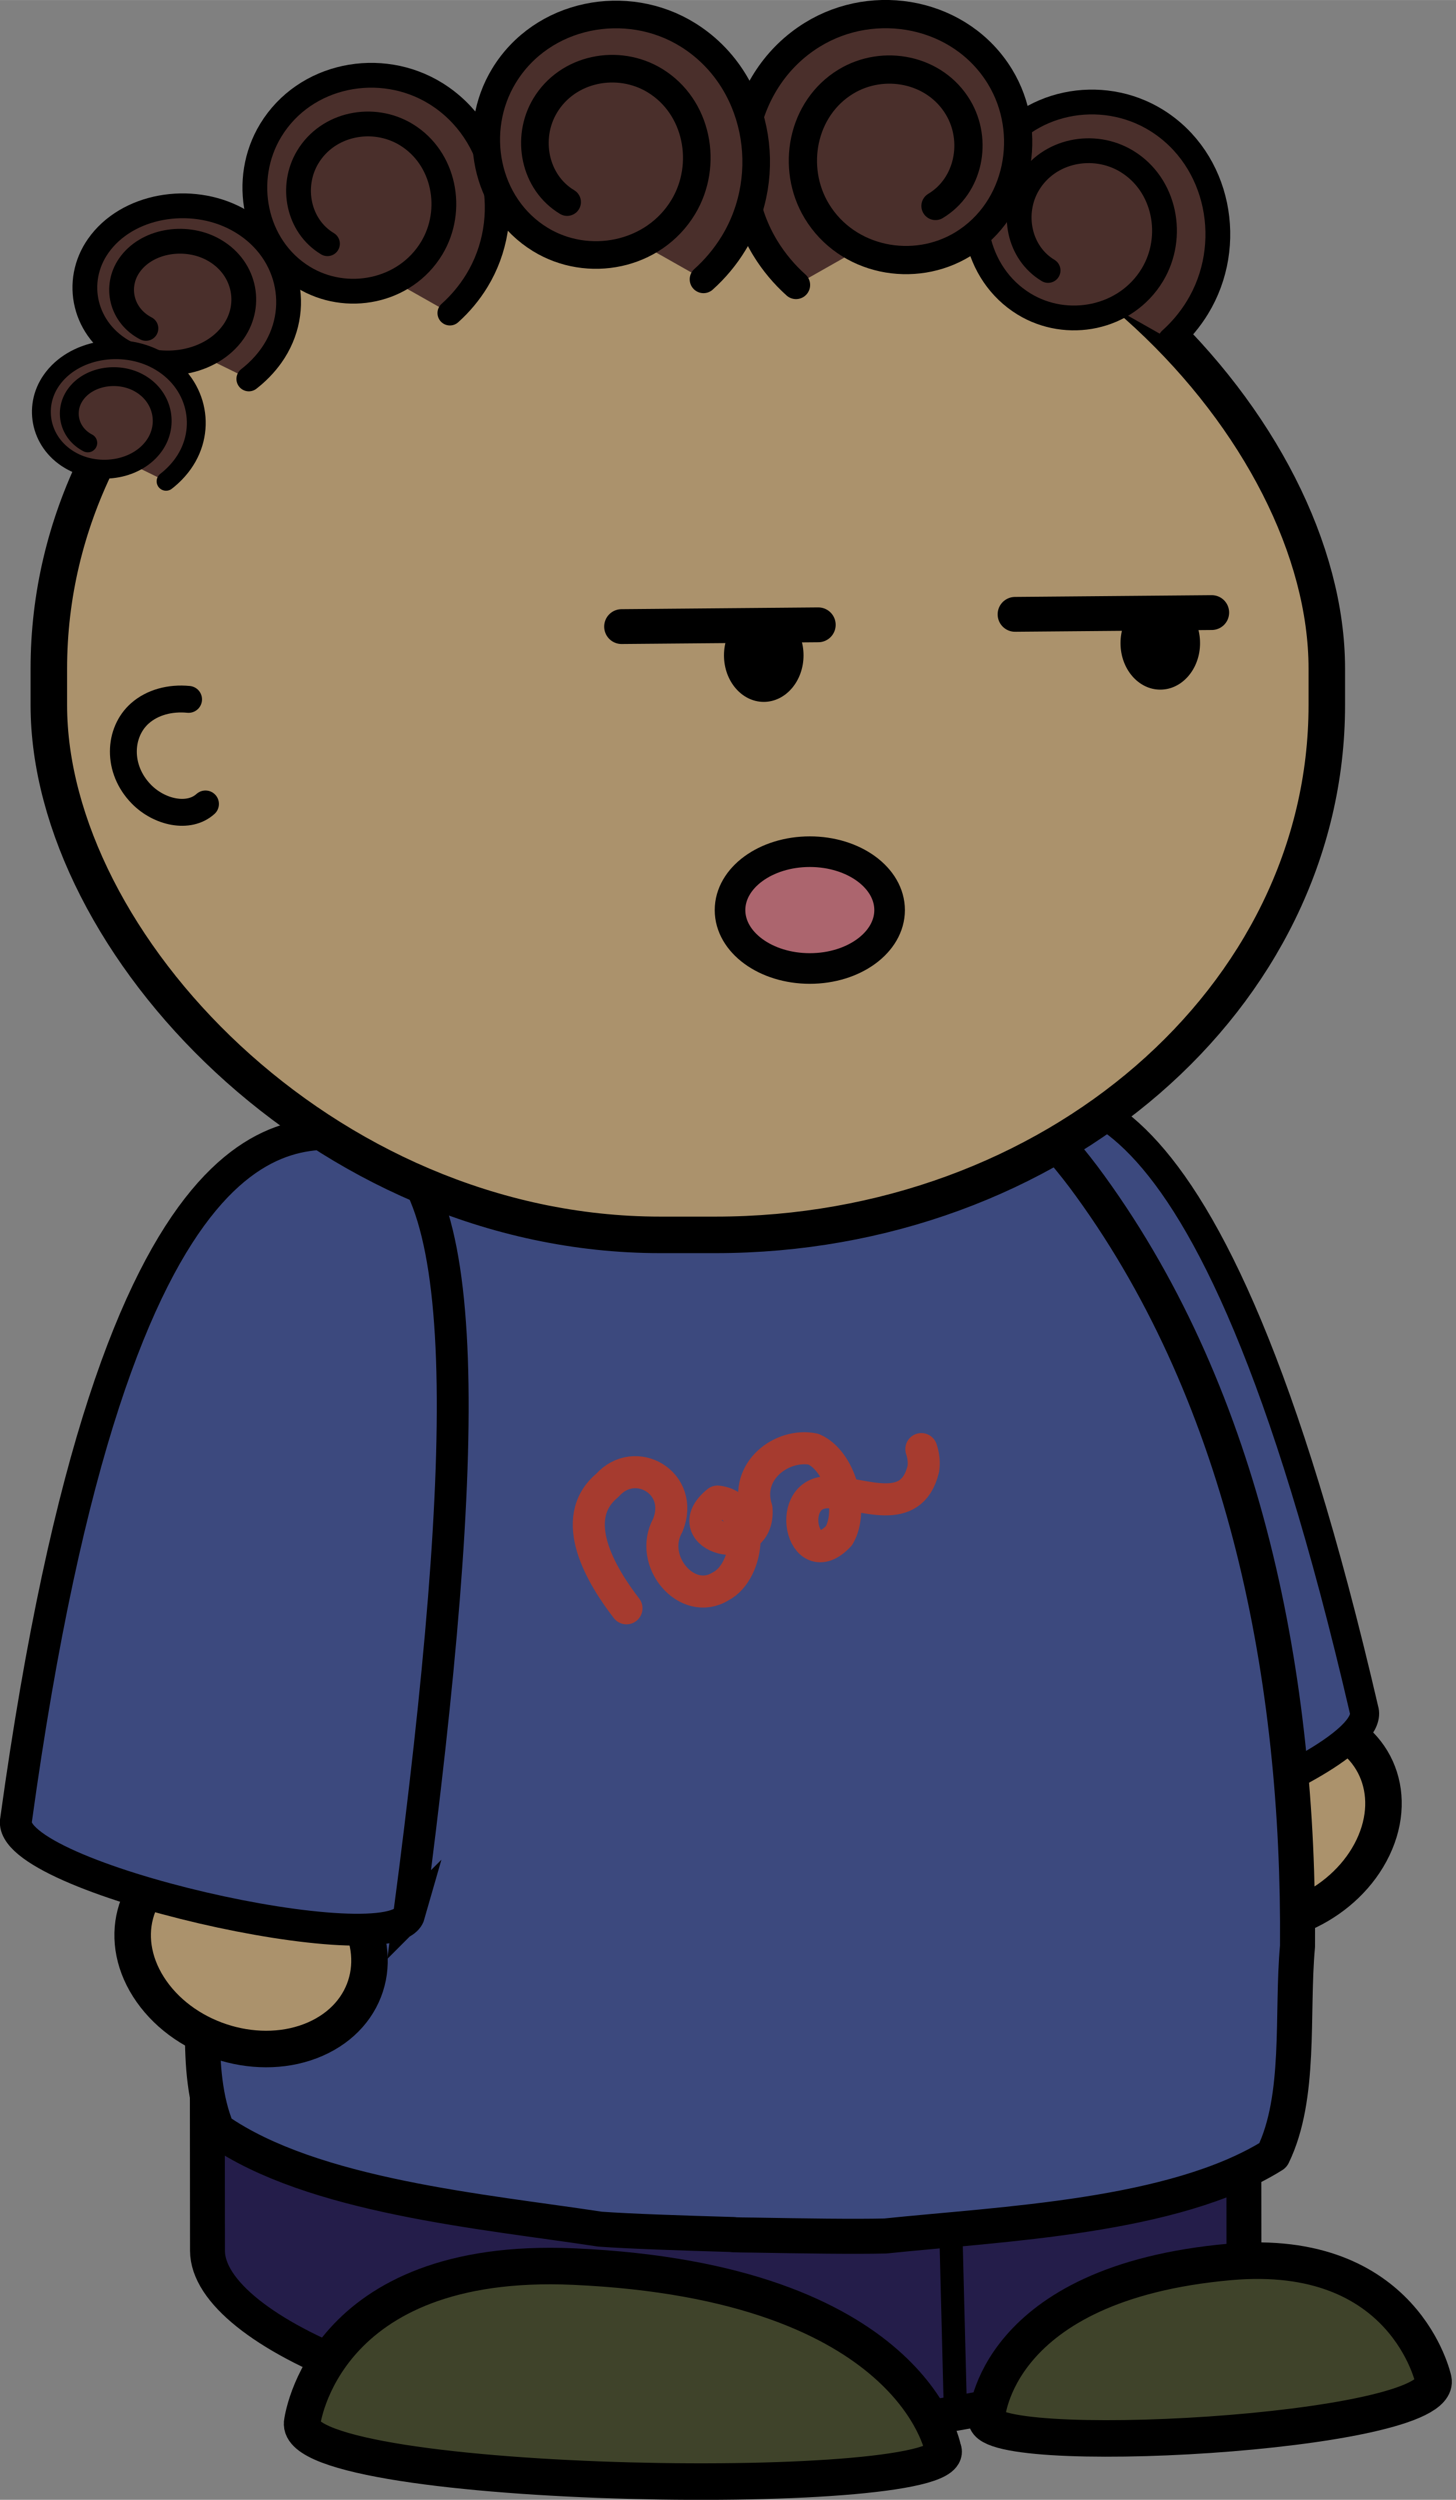 <?xml version="1.0" encoding="UTF-8"?>
<svg width="20.146mm" height="34.568mm" version="1.1" viewBox="0 0 71.382 122.48" xmlns="http://www.w3.org/2000/svg">
<rect x="0" y="0" width="71.382" height="122.48" fill="#808080" stroke="none"/>
<g transform="translate(-192.41 -372.32)">
<g transform="translate(78.564 -365.83)">
<path d="m181.16 828.67c-1.301 2.725-4.668 4.356-7.521 3.645s-4.112-3.498-2.811-6.222c1.301-2.725 4.668-4.357 7.521-3.645 2.853 0.712 4.112 3.498 2.811 6.222z" fill="#ab926c" fill-rule="evenodd" stroke="#000" stroke-linecap="round" stroke-linejoin="round" stroke-width="1.79"/>
<path d="m164.27 828.25c0.858 2.275 17.268-3.722 16.446-6.337-7.744-33.351-15.305-30.425-18.197-29.778-4.324 3.337-3.05 14.849 1.75 36.114z" fill="#3c497e" stroke="#000" stroke-width="1.427"/>
<rect transform="matrix(1 -7.6208e-5 .001 1 0 0)" x="123.17" y="825.15" width="50.813" height="32.128" rx="24.97" ry="8.841" fill="#241d4a" fill-rule="evenodd" stroke="#000" stroke-linecap="round" stroke-linejoin="round" stroke-width="1.711"/>
<path d="m160.67 855.65-0.259-10.194" fill="#fff" stroke="#000" stroke-linecap="round" stroke-linejoin="round" stroke-width="1.135"/>
<path d="m152.18 786.85c-0.089 0-0.178 8e-4 -0.267 0-0.05 0-0.101-0.01-0.151-0.01-0.078 0-0.157-0.01-0.235-0.01v0.021c-5.957 0.209-11.574 3.918-15.403 8.678-8.205 10.135-11.608 23.659-12.244 36.7 0.113 3.351-0.608 7.354 0.62 10.286 4.673 3.257 13.055 3.983 18.758 4.854 1.517 0.109 3.929 0.187 6.548 0.265v0.01c0.275 0.01 0.537 0.01 0.808 0.015 0.027 0 0.053 9e-4 0.08 0 2.62 0.046 5.033 0.083 6.555 0.046 5.745-0.598 14.156-0.925 19.007-3.955 1.393-2.87 0.899-6.902 1.202-10.243 0.103-13.053-2.53-26.721-10.151-37.233-3.555-4.936-8.955-8.908-14.892-9.399v-0.03c-0.078 0-0.157-0.01-0.235-0.01z" fill="#3c497e" fill-rule="evenodd" stroke="#000" stroke-linecap="round" stroke-linejoin="round" stroke-width="1.717"/>
<path d="m184.12 854.75s-1.383-6.542-9.989-5.774c-11.578 1.032-11.909 7.625-11.909 7.625-0.679 2.042 22.476 0.823 21.898-1.851z" fill="#3f432a" stroke="#000" stroke-width="1.79"/>
<path d="m121.28 835.73c1.741 2.467 5.335 3.509 8.027 2.327s3.465-4.139 1.724-6.606c-1.741-2.467-5.335-3.509-8.027-2.327-2.693 1.182-3.465 4.139-1.724 6.606z" fill="#ab926c" fill-rule="evenodd" stroke="#000" stroke-linecap="round" stroke-linejoin="round" stroke-width="1.79"/>
<path d="m133.91 831.95c-0.711 2.492-19.905-1.805-19.274-4.649 4.963-35.944 13.826-33.794 17.161-33.466 5.39 1.167 5.122 15.213 2.112 38.116z" fill="#3c497e" stroke="#000" stroke-width="1.562"/>
<rect x="116.24" y="744.95" width="62.654" height="53.704" rx="29.984" ry="25.957" fill="#ab926c" fill-rule="evenodd" stroke="#000" stroke-linecap="round" stroke-linejoin="bevel" stroke-width="1.79"/>
<path d="m128.66 856.85s0.971-8.201 13.324-7.646c16.617 0.746 18.09 8.931 18.09 8.931 1.275 2.509-31.829 2.068-31.414-1.284z" fill="#3f432a" stroke="#000" stroke-width="1.79"/>
<path d="m129.9 750.09c-1.443-0.866-1.819-2.814-0.973-4.234 0.992-1.664 3.213-2.096 4.831-1.114 1.887 1.146 2.375 3.703 1.255 5.562-1.301 2.16-4.195 2.717-6.297 1.427-2.431-1.492-3.057-4.798-1.597-7.197 1.682-2.764 5.397-3.473 8.09-1.805 3.092 1.915 3.883 6.132 2.008 9.185-0.359 0.585-0.804 1.117-1.315 1.574" fill="#4a2f2b" stroke="#000" stroke-linecap="round" stroke-linejoin="round" stroke-width="1.215"/>
<path d="m165.23 751.4c-1.443-0.866-1.819-2.814-0.973-4.234 0.992-1.664 3.213-2.096 4.831-1.114 1.887 1.146 2.375 3.703 1.255 5.562-1.301 2.16-4.195 2.717-6.297 1.427-2.431-1.492-3.057-4.798-1.597-7.197 1.682-2.764 5.397-3.473 8.09-1.805 3.092 1.915 3.883 6.132 2.008 9.185-0.359 0.585-0.804 1.117-1.315 1.574" fill="#4a2f2b" stroke="#000" stroke-linecap="round" stroke-linejoin="round" stroke-width="1.215"/>
<path d="m159.71 748.24c1.644-0.986 2.072-3.206 1.108-4.823-1.13-1.896-3.66-2.388-5.503-1.269-2.149 1.305-2.706 4.218-1.43 6.336 1.482 2.46 4.778 3.095 7.172 1.626 2.77-1.699 3.482-5.465 1.819-8.198-1.916-3.149-6.148-3.956-9.215-2.056-3.522 2.181-4.423 6.985-2.287 10.463 0.409 0.667 0.916 1.272 1.497 1.793" fill="#4a2f2b" stroke="#000" stroke-linecap="round" stroke-linejoin="round" stroke-width="1.384"/>
<path d="m121 754.24c-1.213-0.63-1.529-2.049-0.818-3.082 0.834-1.212 2.702-1.526 4.061-0.811 1.586 0.834 1.997 2.696 1.055 4.049-1.094 1.572-3.527 1.978-5.294 1.039-2.044-1.086-2.57-3.493-1.343-5.239 1.414-2.012 4.538-2.528 6.801-1.314 2.599 1.394 3.264 4.464 1.688 6.687-0.302 0.426-0.676 0.813-1.105 1.146" fill="#4a2f2b" stroke="#000" stroke-linecap="round" stroke-linejoin="round" stroke-width="1.215"/>
<path d="m141.65 748.05c-1.607-0.965-2.026-3.135-1.084-4.716 1.105-1.854 3.579-2.335 5.381-1.241 2.102 1.276 2.646 4.125 1.398 6.196-1.45 2.406-4.673 3.026-7.014 1.59-2.708-1.662-3.405-5.344-1.779-8.016 1.874-3.079 6.012-3.869 9.011-2.011 3.444 2.133 4.325 6.83 2.237 10.231-0.4 0.652-0.896 1.244-1.464 1.753" fill="#4a2f2b" stroke="#000" stroke-linecap="round" stroke-linejoin="round" stroke-width="1.353"/>
<path d="m172.68 769.66c0 1.258-0.873 2.279-1.95 2.279-1.077 0-1.95-1.02-1.95-2.279s0.873-2.279 1.95-2.279c1.077 0 1.95 1.02 1.95 2.279z" fill-rule="evenodd"/>
<path d="m153.24 770.26c0 1.258-0.873 2.279-1.95 2.279-1.077 0-1.95-1.02-1.95-2.279s0.873-2.279 1.95-2.279c1.077 0 1.95 1.02 1.95 2.279z" fill-rule="evenodd"/>
<path d="m144.32 768.85 9.642-0.087" fill="none" stroke="#000" stroke-linecap="round" stroke-linejoin="round" stroke-width="1.707"/>
<path d="m163.61 768.25 9.642-0.087" fill="none" stroke="#000" stroke-linecap="round" stroke-linejoin="round" stroke-width="1.707"/>
<path d="m123.92 777.54c-0.817 0.739-2.261 0.421-3.143-0.48-1.215-1.241-1.116-3.037-0.07-3.961 0.609-0.538 1.48-0.772 2.384-0.683" fill="none" stroke="#000" stroke-linecap="round" stroke-linejoin="round" stroke-width="1.318"/>
<path d="m118.15 759.85c-0.922-0.479-1.163-1.558-0.622-2.344 0.634-0.921 2.054-1.16 3.088-0.617 1.206 0.634 1.518 2.05 0.802 3.079-0.832 1.196-2.682 1.504-4.025 0.79-1.554-0.826-1.954-2.656-1.021-3.983 1.075-1.53 3.45-1.922 5.171-0.999 1.976 1.06 2.482 3.394 1.284 5.084-0.23 0.324-0.514 0.618-0.84 0.871" fill="#4a2f2b" stroke="#000" stroke-linecap="round" stroke-linejoin="round" stroke-width=".924"/>
<path d="m157.46 782.74c0 1.581-1.751 2.862-3.912 2.862s-3.912-1.281-3.912-2.862c0-1.581 1.751-2.862 3.912-2.862s3.912 1.281 3.912 2.862z" fill="#ad656e" fill-rule="evenodd" opacity=".99" stroke="#000" stroke-linecap="round" stroke-linejoin="round" stroke-width="1.5"/>
<path d="m144.56 816.95c-1.201-1.557-2.932-4.378-0.939-6.023 1.352-1.528 3.807-0.131 2.965 1.954-0.983 1.748 0.945 4.014 2.588 2.995 1.435-0.73 1.753-3.949-0.15-4.155-2.116 1.715 2.091 2.912 1.912 0.357-0.603-1.862 1.255-3.241 2.792-2.925 1.299 0.56 1.99 2.956 1.254 4.235-1.84 1.98-2.743-2.325-0.385-2.116 1.524 0.015 3.932 1.274 4.515-1.15 0.052-0.326 8e-3 -0.664-0.096-0.972" fill="none" stroke="#a63b2f" stroke-linecap="round" stroke-linejoin="round" stroke-width="1.571"/>
</g>
</g>
</svg>
